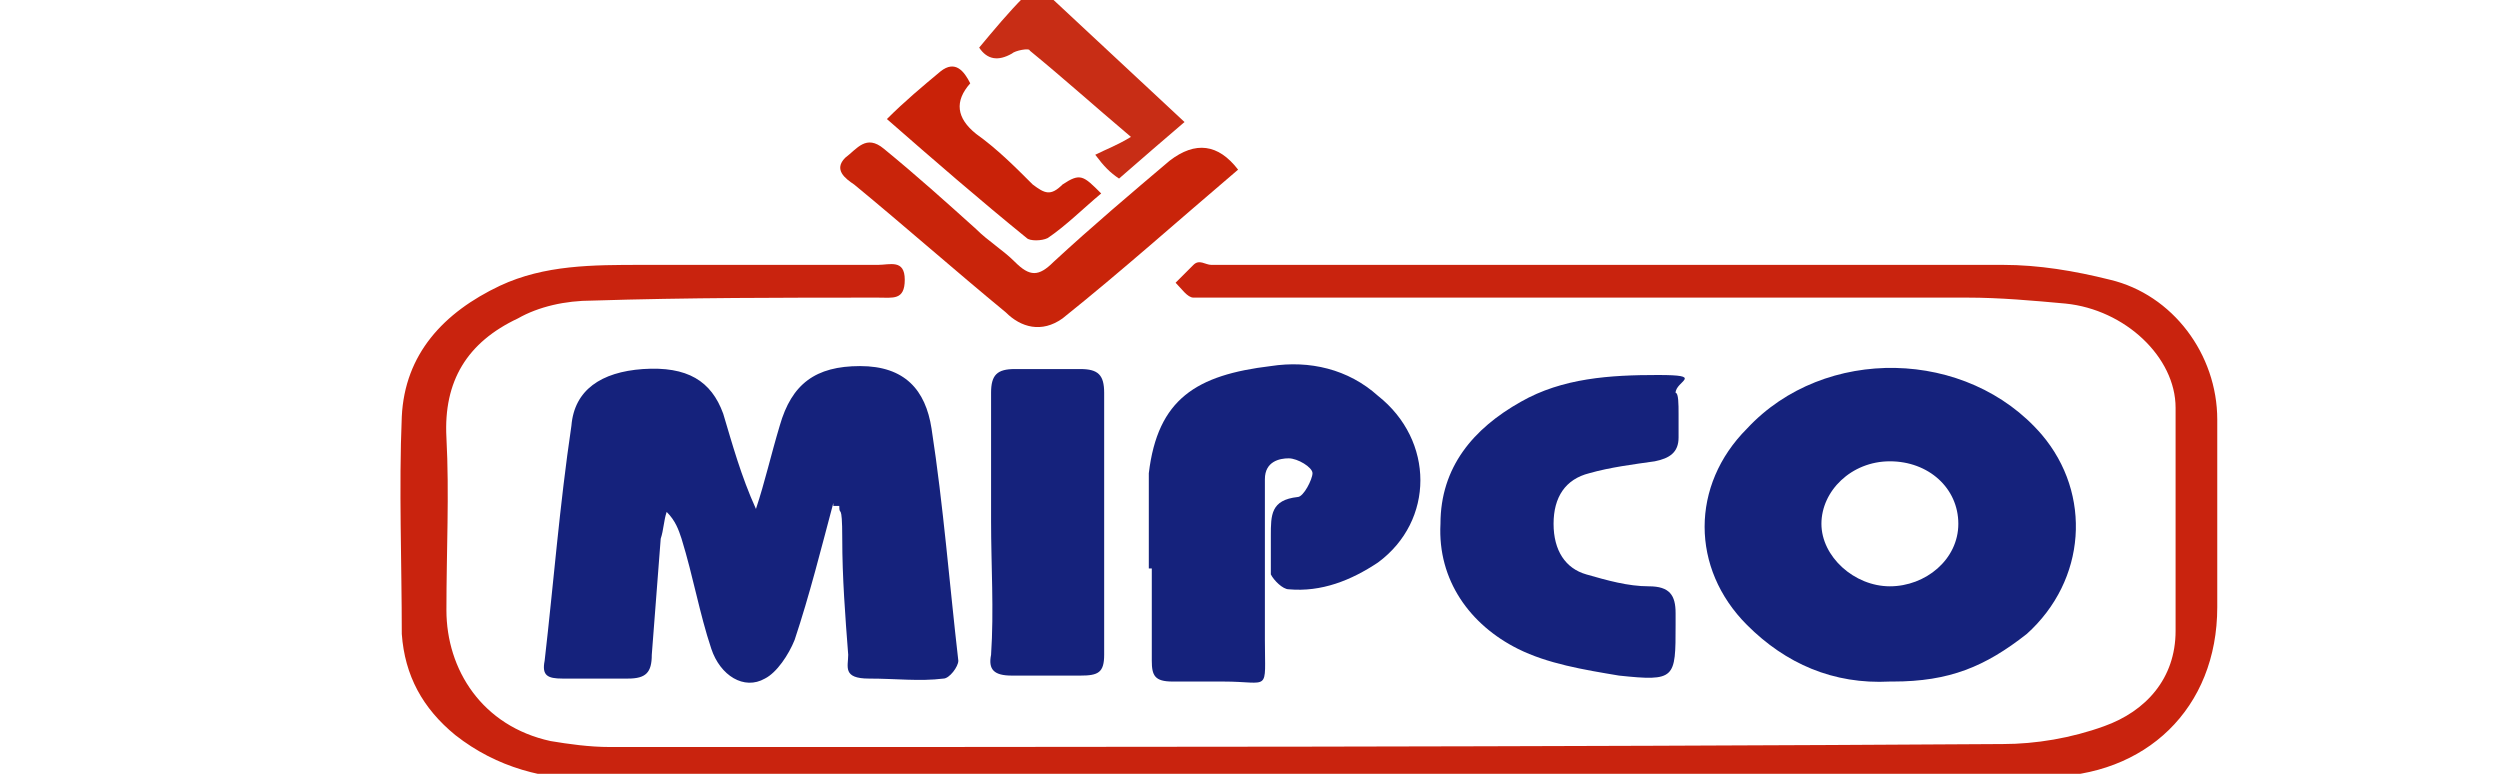 <?xml version="1.0" encoding="UTF-8"?>
<svg id="Layer_1" xmlns="http://www.w3.org/2000/svg" version="1.1" xmlns:xlink="http://www.w3.org/1999/xlink" viewBox="0 0 84 26">
  <!-- Generator: Adobe Illustrator 29.2.1, SVG Export Plug-In . SVG Version: 2.1.0 Build 116)  -->
  <defs>
    <style>
      .st0 {
        fill: #15227c;
      }

      .st1 {
        fill: #c9230e;
      }

      .st2 {
        fill: #c82d15;
      }

      .st3 {
        fill: #c92208;
      }

      .st4 {
        fill: #c9240a;
      }
    </style>
  </defs>
  <g>
    <path class="st2" d="M35.4,0c1.5,1.4,2.9,2.7,4.4,4.1-.7.6-1.4,1.2-2.2,1.9-.3-.2-.5-.4-.8-.8.4-.2.7-.3,1.2-.6-1.3-1.1-2.3-2-3.4-2.9,0-.1-.5,0-.6.1q-.7.4-1.1-.2c.5-.6,1-1.2,1.5-1.7C34.7,0,35.1,0,35.4,0Z"/>
    <path class="st1" d="M43.9,26.2h-23.9c-1.7,0-3.3-.4-4.7-1.5-1.1-.9-1.7-2-1.8-3.4,0-2.4-.1-4.9,0-7.3.1-2.1,1.4-3.5,3.3-4.4,1.5-.7,3.1-.7,4.8-.7h7.9c.4,0,.9-.2.9.5s-.4.6-.9.6c-3.2,0-6.4,0-9.6.1-.9,0-1.8.2-2.5.6-1.7.8-2.5,2.1-2.4,4s0,3.8,0,5.8,1.2,3.9,3.5,4.4c.6.1,1.3.2,2,.2,15.6,0,31.2,0,46.8-.1,1.1,0,2.3-.2,3.4-.6,1.4-.5,2.4-1.6,2.4-3.2v-7.5c0-1.7-1.7-3.3-3.7-3.5-1.1-.1-2.2-.2-3.3-.2h-26c-.2,0-.4-.3-.6-.5.2-.2.4-.4.6-.6s.4,0,.6,0h26.6c1.2,0,2.4.2,3.6.5,2.1.5,3.6,2.5,3.6,4.7v6.3c0,3.4-2.4,5.7-5.8,5.7h-14.4c-3.6,0-7,0-10.4,0h0Z"/>
    <path class="st4" d="M41.6,5.7c-2,1.7-3.9,3.4-5.9,5-.7.5-1.4.3-1.9-.2-1.7-1.4-3.4-2.9-5.1-4.3-.3-.2-.7-.5-.3-.9.4-.3.7-.8,1.3-.3,1.1.9,2.1,1.8,3.1,2.7.4.4.9.7,1.3,1.1.5.5.8.5,1.3,0,1.3-1.2,2.6-2.3,3.9-3.4q1.3-1,2.3.3Z"/>
    <path class="st3" d="M37,6.5c-.6.5-1.2,1.1-1.8,1.5-.2.1-.6.1-.7,0-1.6-1.3-3.1-2.6-4.7-4,.6-.6,1.2-1.1,1.8-1.6.5-.4.8,0,1,.4q-.8.9.2,1.7c.7.5,1.3,1.1,1.9,1.7.4.3.6.4,1,0,.6-.4.7-.3,1.3.3Z"/>
  </g>
  <g>
    <path class="st0" d="M28,16.9c-.4,1.5-.8,3.1-1.3,4.6-.2.5-.6,1.1-1,1.3-.7.4-1.5-.1-1.8-1-.4-1.2-.6-2.4-1-3.7-.1-.3-.2-.6-.5-.9-.1.3-.1.6-.2.9-.1,1.3-.2,2.6-.3,3.9,0,.6-.2.8-.8.8h-2.2c-.5,0-.7-.1-.6-.6.3-2.6.5-5.2.9-7.9.1-1.2,1-1.8,2.4-1.9,1.5-.1,2.3.4,2.7,1.5.3,1,.6,2.1,1.1,3.2.3-.9.5-1.8.8-2.8.4-1.4,1.2-2,2.7-2s2.2.8,2.4,2.1c.4,2.6.6,5.2.9,7.8,0,.2-.3.6-.5.6-.8.1-1.6,0-2.5,0s-.7-.4-.7-.8c-.1-1.3-.2-2.6-.2-3.9s-.1-.7-.1-1.1c0,0-.2,0-.2,0Z"/>
    <path class="st0" d="M63.5,22.9c-1.9.1-3.5-.6-4.8-1.9-1.9-1.9-1.9-4.7,0-6.6,2.6-2.8,7.4-2.7,9.9.2,1.7,2,1.5,4.9-.5,6.7-1.4,1.1-2.6,1.6-4.5,1.6ZM65.8,17.6c0-1.2-1-2.1-2.3-2.1s-2.3,1-2.3,2.1,1.1,2.1,2.3,2.1,2.3-.9,2.3-2.1Z"/>
    <path class="st0" d="M38.6,19.1c0-1.1,0-2.1,0-3.2.3-2.5,1.6-3.3,4.1-3.6,1.3-.2,2.6.1,3.6,1,1.9,1.5,1.9,4.2,0,5.6-.9.6-1.9,1-3,.9-.2,0-.5-.3-.6-.5,0-.4,0-.8,0-1.3,0-.7,0-1.2.9-1.3.2,0,.5-.6.5-.8,0-.2-.5-.5-.8-.5s-.8.1-.8.7c0,1.8,0,3.6,0,5.4s.2,1.4-1.4,1.4h-1.7c-.6,0-.7-.2-.7-.7,0-1.2,0-2.1,0-3.1h0Z"/>
    <path class="st0" d="M56.4,13.9v.8c0,.5-.3.7-.8.8-.7.1-1.5.2-2.2.4-.8.2-1.2.8-1.2,1.7s.4,1.5,1.1,1.7c.7.2,1.4.4,2.1.4s.9.3.9.9v.4c0,1.8,0,1.9-1.9,1.7-1.2-.2-2.4-.4-3.4-.9-1.6-.8-2.7-2.3-2.6-4.2,0-1.9,1.1-3.2,2.7-4.1,1.4-.8,3-.9,4.6-.9s.6.2.6.6c.1,0,.1.4.1.7h0Z"/>
    <path class="st0" d="M33.3,17.5v-4.3c0-.6.2-.8.8-.8h2.2c.6,0,.8.2.8.8v8.8c0,.6-.2.7-.8.7h-2.3c-.6,0-.8-.2-.7-.7.1-1.5,0-3,0-4.5Z"/>
  </g>
</svg>